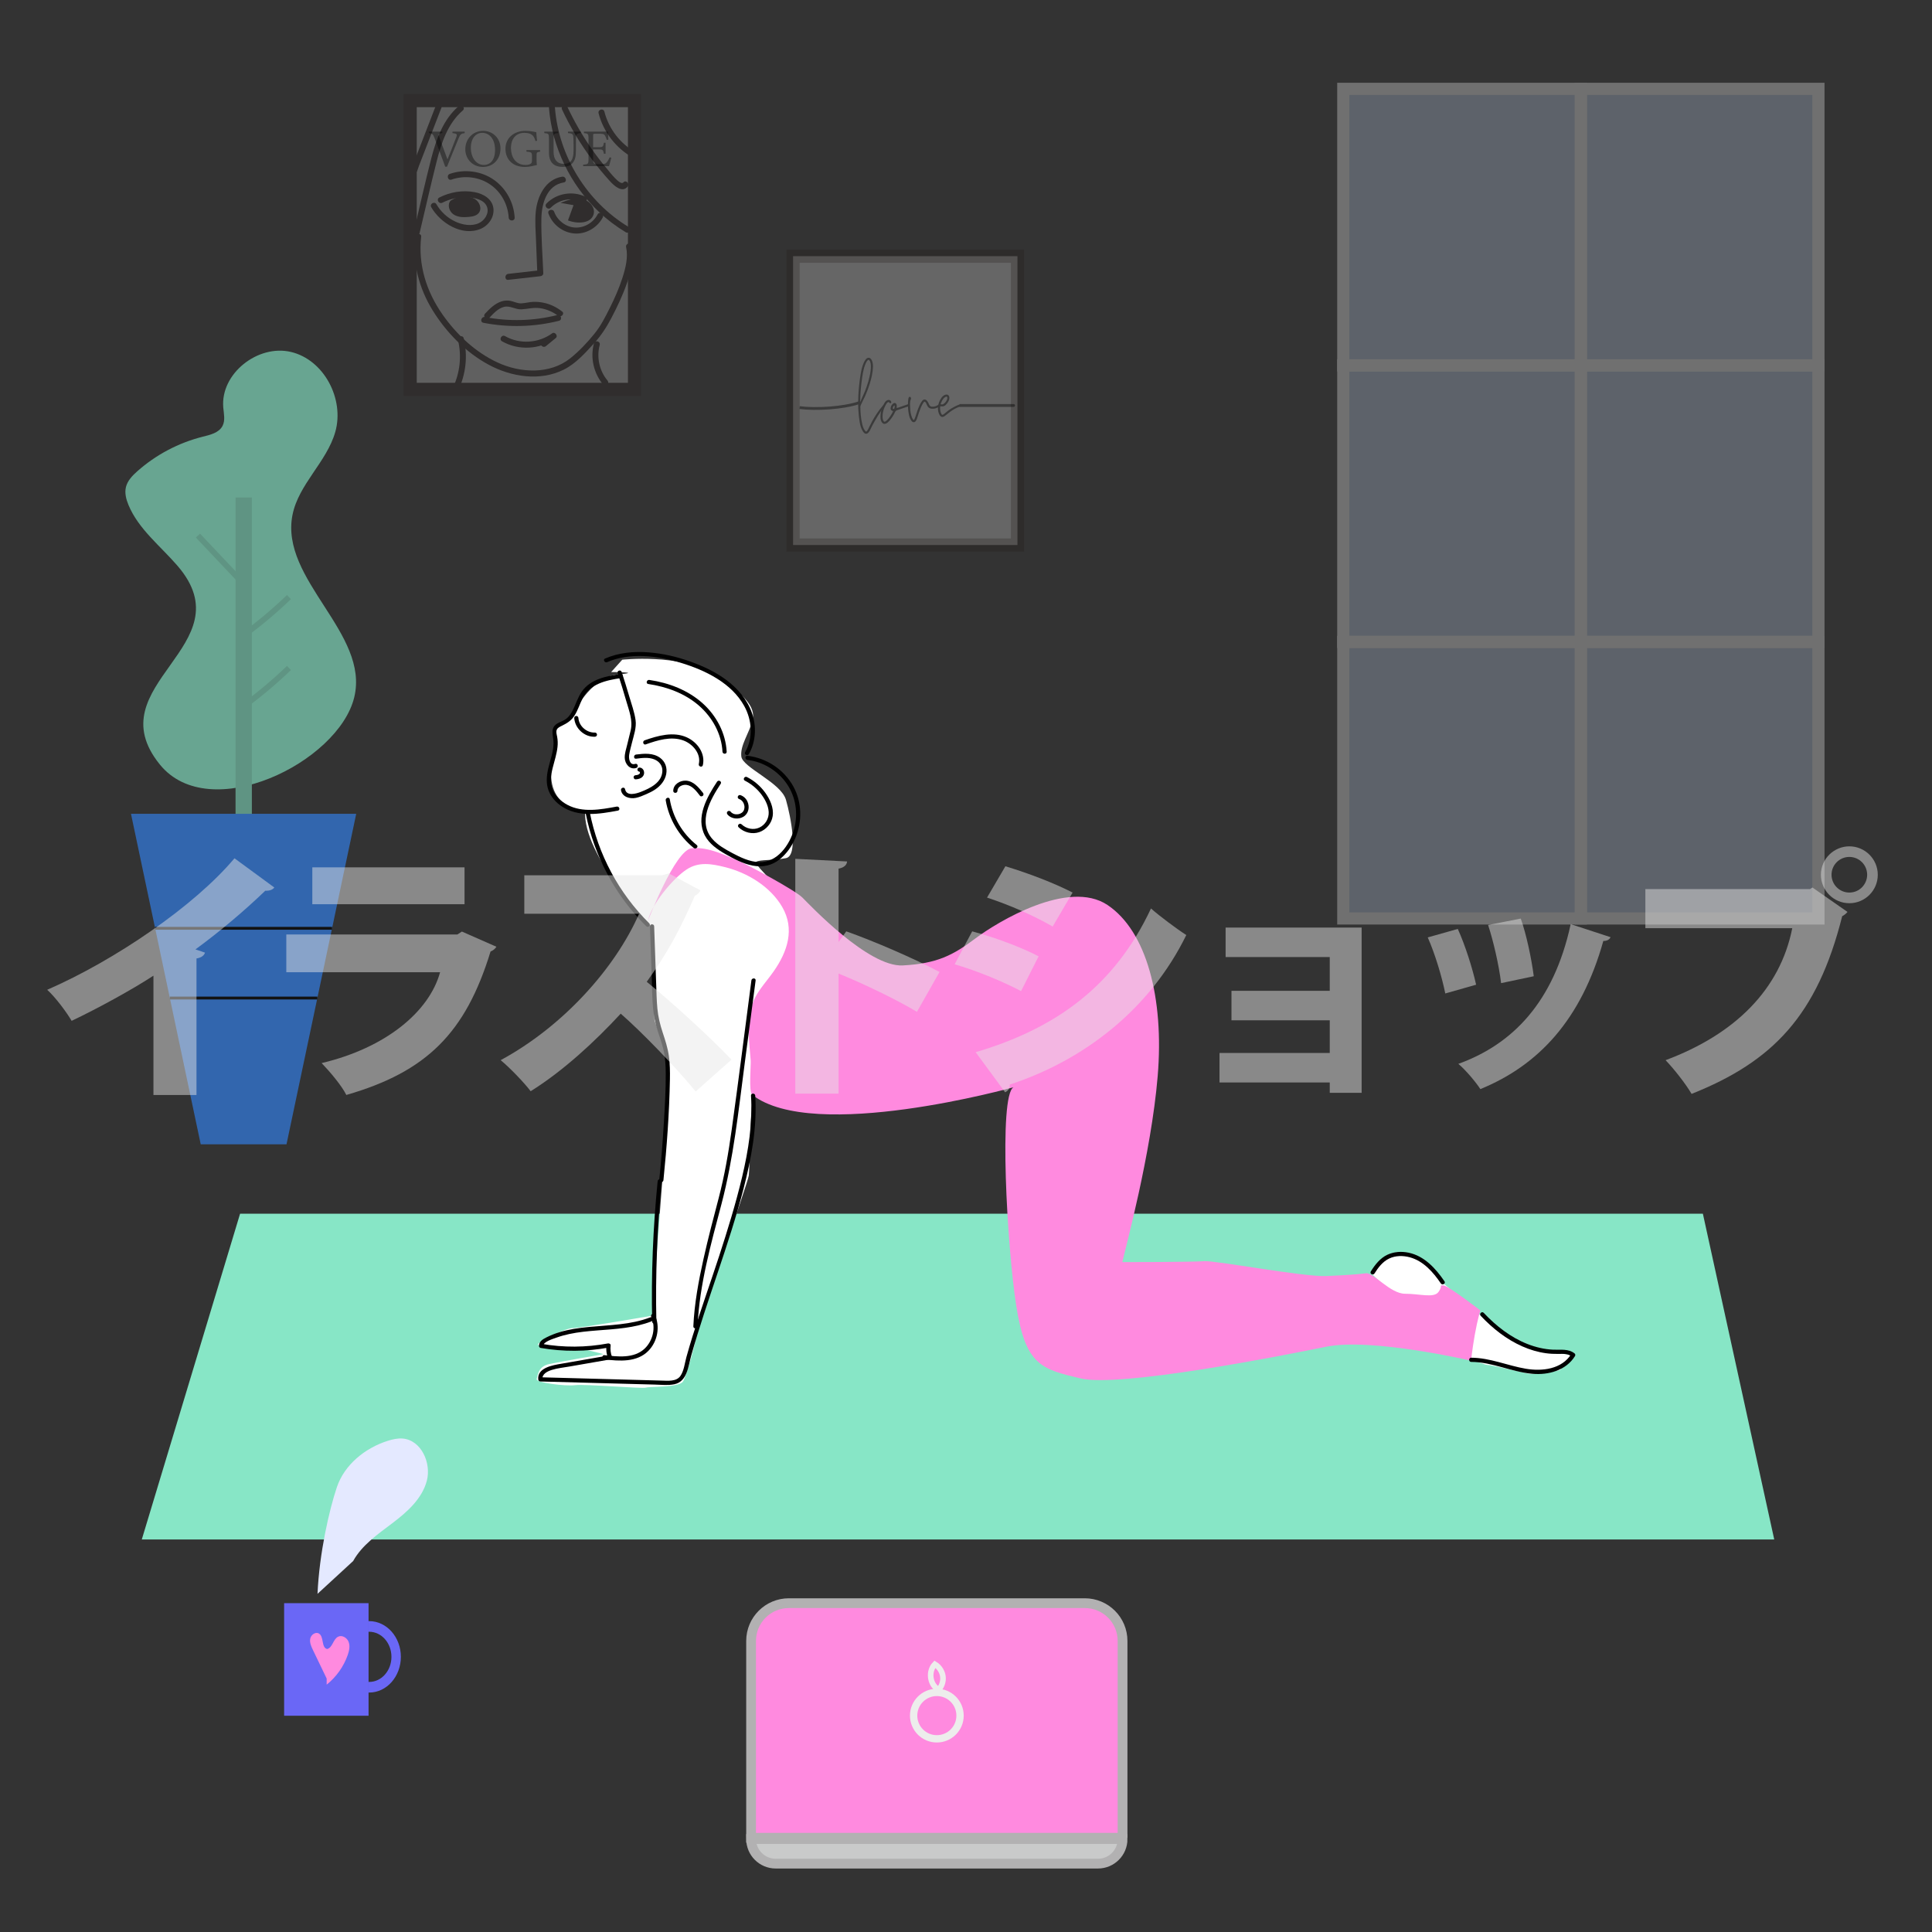 <?xml version="1.0" encoding="utf-8"?>
<!-- Generator: Adobe Illustrator 24.2.1, SVG Export Plug-In . SVG Version: 6.00 Build 0)  -->
<svg version="1.1" xmlns="http://www.w3.org/2000/svg" xmlns:xlink="http://www.w3.org/1999/xlink" x="0px" y="0px"
	 viewBox="0 0 640 640" style="enable-background:new 0 0 640 640;" xml:space="preserve">
<rect x="0" y="0" width="640" height="640" fill="#333333" stroke="none"/>
<style type="text/css">
	.st0{opacity:0.64;}
	.st1{fill:#87E6C6;}
	.st2{fill:#78CCB0;}
	.st3{fill:#3284F4;}
	.st4{fill:none;stroke:#000000;stroke-width:0.946;stroke-miterlimit:10;}
	.st5{fill:none;stroke:#78CCB0;stroke-width:1.892;stroke-miterlimit:10;}
	.st6{opacity:0.3;}
	.st7{fill:#BFCFEA;}
	.st8{fill:none;stroke:#FFFFFF;stroke-width:4.029;stroke-miterlimit:10;}
	.st9{fill:none;stroke:#060001;stroke-width:0.527;stroke-miterlimit:10;}
	.st10{fill:#FF8ADF;stroke:#B2B1B2;stroke-width:3.238;stroke-miterlimit:10;}
	.st11{fill:none;stroke:#EDEDEC;stroke-width:2.429;stroke-miterlimit:10;}
	.st12{fill:#C9CACA;stroke:#B2B1B2;stroke-width:3.238;stroke-miterlimit:10;}
	.st13{fill:none;stroke:#EDEDEC;stroke-width:1.855;stroke-miterlimit:10;}
	.st14{fill:#6A67F6;}
	.st15{fill:#E4E9FF;}
	.st16{fill:#FF8ADF;}
	.st17{opacity:0.22;}
	.st18{fill:#FFFFFF;stroke:#231815;stroke-width:4.359;stroke-miterlimit:10;}
	.st19{fill:#231815;}
	.st20{opacity:0.39;}
	.st21{opacity:0.25;fill:#FFFFFF;stroke:#231815;stroke-width:4.359;stroke-miterlimit:10;}
	.st22{opacity:0.42;}
	.st23{fill:none;stroke:#000000;stroke-width:0.927;stroke-miterlimit:10;}
	.st24{fill:#FFFFFF;}
	.st25{opacity:0.48;}
	.st26{fill:#E6E6E5;}
</style>
<g id="レイヤー_2">
	<g>
		<g class="st0">
			<path class="st1" d="M58.84,187.47c-5.67-6.59-12.95-12.16-16.28-20.19c-0.78-1.88-1.32-3.97-0.84-5.94
				c0.52-2.1,2.1-3.75,3.72-5.19c6.18-5.5,13.71-9.48,21.74-11.49c2.5-0.62,5.38-1.3,6.55-3.6c0.94-1.83,0.41-4.03,0.23-6.08
				c-0.96-11.23,11.47-21,22.44-18.39c10.97,2.61,17.75,15.63,14.67,26.48c-2.83,9.98-12.17,17.33-14.18,27.51
				c-4.26,21.49,25.64,39.16,20.45,60.44c-5.26,21.58-47.93,42.48-64.36,22.27C31.44,226.77,81.62,213.97,58.84,187.47z"/>
			<rect x="78.03" y="164.8" class="st2" width="5.4" height="110.74"/>
			<polygon class="st3" points="94.91,379.06 66.49,379.06 43.39,269.59 118,269.59 			"/>
			<line class="st4" x1="110" y1="307.51" x2="51.4" y2="307.51"/>
			<line class="st4" x1="105.14" y1="330.61" x2="56.26" y2="330.61"/>
			<path class="st5" d="M79.75,234.6c5.63-4.05,10.97-8.51,15.97-13.32"/>
			<path class="st5" d="M79.75,211.11c5.63-4.05,10.97-8.51,15.97-13.32"/>
			<path class="st5" d="M65.57,177.42c4.46,4.72,8.92,9.44,13.38,14.15"/>
		</g>
		<g class="st6">
			<rect x="444.98" y="28.18" class="st7" width="157.4" height="274.83"/>
			<g>
				<rect x="444.98" y="29.43" class="st8" width="78.7" height="91.61"/>
				<rect x="523.68" y="29.43" class="st8" width="78.7" height="91.61"/>
				<rect x="444.98" y="121.03" class="st8" width="78.7" height="91.61"/>
				<rect x="523.68" y="121.03" class="st8" width="78.7" height="91.61"/>
				<rect x="444.98" y="212.64" class="st8" width="78.7" height="91.61"/>
				<rect x="523.68" y="212.64" class="st8" width="78.7" height="91.61"/>
			</g>
		</g>
		<polygon class="st1" points="587.74,509.97 46.97,509.97 79.53,402.06 564.1,402.06 		"/>
		<path class="st9" d="M342.84,328.88c0-0.48,0-0.96,0-1.44"/>
		<g>
			<g>
				<path class="st10" d="M371.87,608.79H248.81v-65.21c0-6.91,5.6-12.51,12.51-12.51h98.03c6.91,0,12.51,5.6,12.51,12.51V608.79z"
					/>
				<circle class="st11" cx="310.34" cy="568.32" r="7.69"/>
				<path class="st12" d="M363.72,617.35H256.96c-4.5,0-8.15-3.65-8.15-8.15l0,0h123.06l0,0
					C371.87,613.7,368.22,617.35,363.72,617.35z"/>
			</g>
			<path class="st13" d="M310.65,559.58c-2.68-1.72-3.17-6-0.96-8.29c1.59,0.95,2.65,2.74,2.7,4.59c0.05,1.85-0.89,3.7-2.43,4.74"/>
		</g>
		<g>
			<g>
				<g>
					<rect x="94.12" y="531.07" class="st14" width="27.97" height="37.29"/>
					<path class="st14" d="M122.3,537.02c-0.13,0-0.26,0-0.39,0.01v3.52c0.13-0.01,0.26-0.01,0.39-0.01c4.07,0,7.37,3.72,7.37,8.31
						s-3.3,8.31-7.37,8.31c-0.13,0-0.26,0-0.39-0.01v3.52c0.13,0.01,0.26,0.01,0.39,0.01c5.79,0,10.49-5.3,10.49-11.84
						C132.79,542.32,128.09,537.02,122.3,537.02z"/>
				</g>
				<g>
					<path class="st15" d="M105.18,527.98c0.6-13.5,3.9-27.91,6.42-35.35s9.3-12.93,16.79-15.32c1.63-0.52,3.35-0.92,5.05-0.77
						c6.09,0.54,9.51,8.08,7.95,13.99c-1.56,5.91-6.45,10.28-11.32,13.97c-4.87,3.69-10.13,7.28-13.09,12.62"/>
				</g>
			</g>
			<g>
				<path class="st16" d="M108.21,556.03c-1.51-3.14-3.02-6.28-4.54-9.43c-0.56-1.17-1.14-2.45-0.91-3.73
					c0.23-1.28,1.7-2.39,2.84-1.77c1.81,0.99,0.76,4.73,2.78,5.16c1.82-0.47,1.95-3.28,3.64-4.09c1.32-0.64,2.98,0.39,3.48,1.76
					c0.51,1.38,0.17,2.91-0.31,4.3c-1.34,3.84-3.79,7.29-6.98,9.83"/>
			</g>
		</g>
		<g>
			<g class="st17">
				<rect x="135.87" y="33.32" class="st18" width="74.32" height="95.67"/>
				<g>
					<g>
						<path class="st19" d="M181.85,35.67c1.02,13.09,7.08,25.59,16.63,34.59c2.68,2.53,5.64,4.76,8.8,6.67
							c1.09,0.66,2.09-1.05,1-1.71c-13.84-8.34-23.19-23.43-24.45-39.55C183.74,34.41,181.75,34.4,181.85,35.67L181.85,35.67z"/>
					</g>
				</g>
				<g>
					<g>
						<path class="st19" d="M186.18,36.27c2.73,5.83,6.04,11.37,9.9,16.52c1.89,2.52,3.9,4.96,6.03,7.29
							c1.29,1.41,3.99,3.94,5.79,1.75c0.8-0.98-0.59-2.39-1.4-1.4c-1.03,1.26-4.81-3.79-5.45-4.54c-1.79-2.11-3.47-4.31-5.06-6.57
							c-3.1-4.44-5.8-9.14-8.1-14.04C187.35,34.12,185.64,35.12,186.18,36.27L186.18,36.27z"/>
					</g>
				</g>
				<g>
					<g>
						<path class="st19" d="M198.29,37.51c1.59,6.23,5.81,11.67,11.45,14.76c1.12,0.61,2.12-1.1,1-1.71
							c-5.21-2.86-9.06-7.82-10.53-13.58C199.89,35.74,197.98,36.27,198.29,37.51L198.29,37.51z"/>
					</g>
				</g>
				<g>
					<g>
						<path class="st19" d="M151.93,35.17c-5.1,4.4-7.41,10.91-9.05,17.25c-2.08,8.05-3.87,16.19-5.8,24.28
							c-0.29,1.24,1.62,1.77,1.91,0.53c1.86-7.84,3.63-15.71,5.6-23.52c1.58-6.28,3.68-12.77,8.73-17.13
							C154.3,35.73,152.89,34.34,151.93,35.17L151.93,35.17z"/>
					</g>
				</g>
				<g>
					<g>
						<path class="st19" d="M144.33,35.11c-1.38,3.58-2.77,7.16-4.15,10.75c-0.68,1.76-1.36,3.51-2.04,5.27
							c-0.34,0.88-0.68,1.76-1.02,2.64c-0.14,0.37-0.78,2.37-0.94,2.39c0.25,0.03,0.51,0.07,0.76,0.1
							c-0.04-0.02-0.08-0.05-0.12-0.07c0.15,0.2,0.3,0.39,0.46,0.59c-0.1,0.23-0.19,0.45-0.29,0.68c-0.4-0.05-0.8-0.1-1.2-0.15
							c0.03,0.03,0.06,0.05,0.09,0.08c0.94,0.86,2.34-0.53,1.4-1.4c-0.03-0.03-0.06-0.05-0.09-0.08c-0.36-0.33-0.78-0.34-1.2-0.15
							c-1.58,0.71-0.15,3.23,1.39,2.03c0.81-0.63,1.07-1.97,1.42-2.88c0.5-1.28,0.99-2.57,1.49-3.85
							c1.98-5.14,3.97-10.27,5.95-15.41C146.7,34.45,144.79,33.93,144.33,35.11L144.33,35.11z"/>
					</g>
				</g>
				<g>
					<g>
						<path class="st19" d="M149.54,59.5c4.29-1.49,9.13-0.93,12.89,1.65c3.58,2.45,5.84,6.63,6.08,10.93
							c0.07,1.27,2.05,1.28,1.98,0c-0.28-4.95-2.78-9.57-6.81-12.46c-4.19-3-9.83-3.7-14.67-2.02
							C147.82,58.01,148.33,59.92,149.54,59.5L149.54,59.5z"/>
					</g>
				</g>
				<g>
					<g>
						<path class="st19" d="M186.22,58.53c-5.56,0.88-8.24,6.52-8.74,11.58c-0.32,3.22-0.04,6.49,0.09,9.72
							c0.14,3.56,0.28,7.12,0.42,10.68c0.33-0.33,0.66-0.66,0.99-0.99c-3.54,0.4-7.07,0.8-10.61,1.2c-1.25,0.14-1.27,2.12,0,1.98
							c3.54-0.4,7.07-0.8,10.61-1.2c0.52-0.06,1.01-0.41,0.99-0.99c-0.23-6.03-0.74-12.12-0.63-18.15
							c0.09-4.88,1.79-11.03,7.41-11.92C188,60.24,187.47,58.33,186.22,58.53L186.22,58.53z"/>
					</g>
				</g>
				<g>
					<g>
						<path class="st19" d="M162.08,105.31c1.35-1.46,2.92-3.17,4.92-3.66c1.97-0.48,3.73,0.92,5.72,0.82
							c2.12-0.11,4.06-0.7,6.2-0.38c2.13,0.31,4.18,1.18,5.88,2.49c1,0.77,2.41-0.62,1.4-1.4c-1.83-1.42-3.9-2.45-6.18-2.9
							c-1.1-0.22-2.22-0.33-3.34-0.29c-1.34,0.05-2.63,0.43-3.96,0.5c-1.32,0.07-2.36-0.57-3.61-0.82c-0.99-0.2-2.02-0.14-2.98,0.17
							c-2.2,0.71-3.93,2.42-5.46,4.07C159.81,104.85,161.21,106.25,162.08,105.31L162.08,105.31z"/>
					</g>
				</g>
				<g>
					<g>
						<path class="st19" d="M160.13,106.93c8.3,1.61,16.83,1.4,25.03-0.66c1.24-0.31,0.71-2.22-0.53-1.91
							c-7.85,1.97-16.03,2.21-23.98,0.66C159.41,104.78,158.88,106.69,160.13,106.93L160.13,106.93z"/>
					</g>
				</g>
				<g>
					<g>
						<path class="st19" d="M166.3,113.06c5.43,3.1,12.54,2.78,17.61-0.92c-0.4-0.52-0.8-1.04-1.2-1.56
							c-1.09,0.89-2.18,1.79-3.27,2.68c-0.99,0.81,0.42,2.2,1.4,1.4c1.09-0.89,2.18-1.79,3.27-2.68c0.86-0.71-0.29-2.22-1.2-1.56
							c-4.51,3.29-10.74,3.7-15.61,0.92C166.19,110.72,165.19,112.43,166.3,113.06L166.3,113.06z"/>
					</g>
				</g>
				<g>
					<g>
						<path class="st19" d="M137.55,78.44c-0.98,8.59,1.25,17.06,5.78,24.38c4.53,7.33,10.98,13.93,18.61,18.03
							c7.48,4.02,16.99,5.52,24.85,1.58c3.93-1.97,7.04-5.46,9.96-8.66c2.3-2.52,4.12-5.28,5.71-8.3c2.01-3.82,3.87-7.74,5.28-11.83
							c1.33-3.87,2.46-8.21,1.58-12.31c-0.27-1.25-2.18-0.72-1.91,0.53c0.73,3.37-0.19,6.97-1.22,10.18
							c-1.11,3.47-2.6,6.81-4.23,10.07c-1.45,2.9-2.94,5.84-4.99,8.37c-2.36,2.93-5.09,5.83-8.03,8.19
							c-6.77,5.43-16.55,4.91-24.08,1.43c-7.39-3.41-13.64-9.31-18.28-15.93c-5.32-7.59-8.12-16.45-7.06-25.74
							C139.68,77.18,137.7,77.19,137.55,78.44L137.55,78.44z"/>
					</g>
				</g>
				<g>
					<g>
						<path class="st19" d="M146.53,67.15c2.63-1.33,5.56-1.95,8.5-1.78c2.23,0.13,5.39,0.75,6.29,3.14
							c0.81,2.15-0.77,4.52-2.69,5.41c-2.44,1.13-5.43,0.58-7.78-0.51c-2.64-1.23-4.82-3.23-6.28-5.76c-0.64-1.1-2.35-0.11-1.71,1
							c3.03,5.26,10.23,9.74,16.36,7.16c2.65-1.12,4.61-3.91,4.22-6.86c-0.41-3.09-3.35-4.76-6.16-5.29
							c-4-0.75-8.14-0.06-11.75,1.77C144.39,66.02,145.39,67.73,146.53,67.15L146.53,67.15z"/>
					</g>
				</g>
				<g>
					<path class="st19" d="M149.3,66.44c-1.22,1.27-0.55,3.57,0.9,4.56c1.46,1,3.36,1.02,5.11,0.85c1.22-0.11,2.57-0.37,3.32-1.34
						c1.12-1.46,0.18-3.74-1.42-4.65s-3.55-0.85-5.38-0.77"/>
				</g>
				<g>
					<g>
						<path class="st19" d="M182.43,68.82c2.66-2.74,7.05-3.6,10.51-1.94c1.14,0.55,2.15-1.16,1-1.71
							c-4.26-2.04-9.6-1.16-12.91,2.25C180.14,68.33,181.54,69.74,182.43,68.82L182.43,68.82z"/>
					</g>
				</g>
				<g>
					<g>
						<path class="st19" d="M181.67,70.71c1.31,3.62,4.61,6.25,8.46,6.62c3.87,0.37,7.76-1.9,9.54-5.3c0.59-1.13-1.12-2.13-1.71-1
							c-1.44,2.77-4.45,4.55-7.59,4.34c-3-0.2-5.76-2.37-6.78-5.18C183.15,68.99,181.24,69.5,181.67,70.71L181.67,70.71z"/>
					</g>
				</g>
				<g>
					<path class="st19" d="M189.99,67.96c-0.61,1.68-1.22,3.36-1.84,5.05c3.09,1.21,7.69,1.11,8.51-2.1
						c0.59-2.33-1.62-4.63-3.99-5.05c-2.37-0.42-4.76,0.47-7,1.35"/>
				</g>
				<g>
					<g>
						<path class="st19" d="M151.71,112.6c1.27,5.31,0.68,10.96-1.71,15.88c-0.55,1.14,1.15,2.15,1.71,1
							c2.62-5.41,3.31-11.55,1.91-17.4C153.33,110.83,151.42,111.36,151.71,112.6L151.71,112.6z"/>
					</g>
				</g>
				<g>
					<g>
						<path class="st19" d="M196.75,113.75c-1.28,4.77-0.08,9.93,3.09,13.7c0.82,0.98,2.22-0.43,1.4-1.4
							c-2.71-3.22-3.66-7.72-2.58-11.77C198.99,113.05,197.08,112.52,196.75,113.75L196.75,113.75z"/>
					</g>
				</g>
			</g>
			<g class="st20">
				<path d="M153.95,44.09c-1.18,0.16-1.48,0.32-2.11,1.9c-0.48,1.16-2.9,7.06-3.77,9.24h-0.58c-1.04-2.83-2.55-6.95-3.56-9.56
					c-0.49-1.3-0.79-1.48-1.87-1.58V43.6h4.47v0.49c-1.3,0.14-1.37,0.35-1.13,1c0.44,1.28,1.73,4.79,2.83,7.71
					c0.93-2.27,2.09-5.14,2.92-7.36c0.39-1.02,0.18-1.18-1.27-1.36V43.6h4.05V44.09z"/>
				<path d="M160.09,43.35c3.01,0,5.7,2.31,5.7,5.81c0,3.78-2.57,6.14-5.81,6.14c-3.38,0-5.84-2.57-5.84-5.88
					C154.14,46.28,156.38,43.35,160.09,43.35z M159.74,44c-1.97,0-3.77,1.65-3.77,4.95c0,3.27,1.8,5.69,4.29,5.69
					c2.13,0,3.73-1.58,3.73-4.98C164,45.96,162.05,44,159.74,44z"/>
				<path d="M178.91,50.24c-1.09,0.14-1.16,0.25-1.16,1.28V53c0,0.62,0.02,1.2,0.11,1.67c-1.09,0.25-2.52,0.63-4,0.63
					c-4,0-6.42-2.48-6.42-6.02c0-3.71,3.03-5.93,6.55-5.93c1.8,0,3.12,0.35,3.66,0.44c0.04,0.65,0.12,1.73,0.26,2.83l-0.53,0.11
					c-0.42-1.5-0.93-2.13-2.04-2.5c-0.4-0.14-1.13-0.23-1.64-0.23c-2.69,0-4.44,1.85-4.44,5.07c0,2.8,1.44,5.58,4.86,5.58
					c0.6,0,1.14-0.12,1.5-0.3c0.37-0.21,0.6-0.4,0.6-1.13v-1.44c0-1.28-0.14-1.43-1.83-1.55v-0.51h4.52V50.24z"/>
				<path d="M192.38,44.09c-1.11,0.07-1.51,0.35-1.55,1.16c-0.02,0.4-0.05,1.14-0.05,2.76v1.9c0,1.8-0.21,3.17-1.23,4.24
					c-0.83,0.86-2.02,1.13-3.24,1.13c-1.02,0-2.11-0.21-2.89-0.81c-1.06-0.81-1.57-2.02-1.57-4.08v-4.49c0-1.58-0.14-1.69-1.55-1.81
					V43.6h4.63v0.49c-1.41,0.09-1.55,0.23-1.55,1.81v4.4c0,2.57,1.21,3.98,3.33,3.98c2.5,0,3.29-1.55,3.29-4.47v-1.8
					c0-1.62-0.05-2.29-0.09-2.76c-0.05-0.79-0.46-1.09-1.76-1.16V43.6h4.22V44.09z"/>
				<path d="M202.5,52.24c-0.11,0.46-0.58,2.27-0.76,2.8h-8.55v-0.49c1.64-0.12,1.76-0.28,1.76-1.73v-6.95
					c0-1.57-0.19-1.65-1.51-1.78V43.6h5.39c1.65,0,2.34-0.02,2.55-0.04c0.02,0.44,0.09,1.76,0.16,2.69L201,46.35
					c-0.16-0.6-0.33-0.97-0.53-1.34c-0.28-0.58-0.69-0.7-1.74-0.7h-1.67c-0.55,0-0.58,0.05-0.58,0.56v3.89h1.95
					c1.32,0,1.41-0.26,1.62-1.46h0.55v3.63h-0.55c-0.23-1.27-0.37-1.44-1.64-1.44h-1.94v3.5c0,1.23,0.39,1.34,1.27,1.36h1.64
					c1.07,0,1.25-0.16,1.64-0.62c0.33-0.37,0.7-1.09,0.95-1.62L202.5,52.24z"/>
			</g>
		</g>
		<g>
			<rect x="262.72" y="84.87" class="st21" width="74.32" height="95.67"/>
			<g class="st22">
				<g>
					<path d="M289.19,121.48c-0.08,1.87-0.47,3.69-1.02,5.47c-0.43,1.43-0.96,2.82-1.55,4.18c-0.4,0.91-1.63,3.26-1.62,3.48
						c0.04,2.11,0.15,3.89,0.64,5.96c0.14,0.58,0.33,1.15,0.63,1.68c0.11,0.2,0.24,0.38,0.39,0.56c0.17,0.2,0.36,0.19,0.52-0.01
						c0.14-0.18,0.27-0.37,0.38-0.57c0.23-0.44,0.44-0.89,0.66-1.33c0.88-1.84,1.95-3.55,3.14-5.19c0.14-0.19,0.89-1.09,1.21-1.46
						c0.37-0.43,0.81,0,0.25,0.67c-1.52,1.81-2.75,4.02-3.85,6.03c-0.34,0.61-0.58,1.28-0.95,1.88c-0.71,1.15-1.5,1.15-2.21,0.01
						c-0.58-0.93-0.86-1.97-1.03-3.03c-0.5-2.95-0.6-5.92-0.44-8.9c0.13-2.4,0.39-4.78,0.79-7.15c0.21-1.23,0.5-2.43,1-3.57
						c0.17-0.38,0.35-0.75,0.61-1.08c0.69-0.88,1.53-0.79,2.04,0.21C289.04,119.83,289.2,120.66,289.19,121.48z M284.94,133.25
						c0.37-0.99,0.65-1.53,0.83-1.92c1-2.14,1.79-4.35,2.3-6.66c0.26-1.17,0.46-2.35,0.42-3.56c-0.02-0.5-0.1-0.99-0.31-1.44
						c-0.27-0.58-0.56-0.62-0.94-0.11c-0.21,0.28-0.37,0.6-0.51,0.92c-0.41,0.95-0.67,1.95-0.86,2.97c-0.43,2.34-0.68,4.7-0.84,7.07
						C285,131.14,284.94,132.5,284.94,133.25z"/>
					<path d="M301.21,134.44c-0.16,0.14-0.36,0.2-0.56,0.26c-1.15,0.4-2.3,0.81-3.46,1.18c-0.35,0.11-0.54,0.3-0.69,0.62
						c-0.49,1.05-1.11,2.03-1.89,2.9c-0.3,0.34-0.63,0.66-1.04,0.87c-0.58,0.29-1.09,0.15-1.45-0.39c-0.29-0.44-0.42-0.95-0.44-1.47
						c-0.09-1.88,0.45-3.59,1.47-5.15c0.22-0.33,0.51-0.6,0.9-0.73c0.48-0.16,0.96,0.05,1.14,0.47c0.08,0.18,0.11,0.37-0.07,0.51
						c-0.19,0.14-0.36,0.07-0.48-0.11c-0.22-0.32-0.45-0.23-0.67-0.03c-0.12,0.11-0.24,0.23-0.32,0.37c-0.88,1.44-1.4,2.99-1.27,4.7
						c0.03,0.35,0.11,0.7,0.29,1c0.16,0.27,0.35,0.32,0.63,0.17c0.16-0.09,0.31-0.21,0.44-0.33c0.91-0.87,1.54-1.92,2.1-3
						c-0.08-0.15-0.19-0.16-0.28-0.2c-0.41-0.15-0.57-0.48-0.53-0.88c0.05-0.6,0.32-1.11,0.8-1.49c0.53-0.42,1.03-0.21,1.21,0.45
						c0.09,0.33-0.03,0.65,0.02,1.02c0.41-0.13,0.78-0.25,1.14-0.37c0.8-0.28,1.6-0.56,2.4-0.84c0.12-0.04,0.23-0.09,0.35-0.11
						c0.16-0.03,0.29,0.03,0.36,0.18C301.37,134.2,301.33,134.34,301.21,134.44z M296.32,134.28c-0.36,0.21-0.48,0.51-0.56,0.82
						c-0.04,0.13-0.05,0.3,0.13,0.35c0.18,0.05,0.31-0.01,0.38-0.2C296.36,134.95,296.43,134.66,296.32,134.28z"/>
					<path d="M310.93,134.82c-0.71,0.44-1.47,0.65-2.3,0.57c-0.7-0.07-1.2-0.39-1.48-1.05c-0.12-0.29-0.24-0.57-0.39-0.84
						c-0.34-0.58-0.55-0.59-0.92-0.04c-0.34,0.5-0.58,1.05-0.82,1.6c-0.44,1.03-0.77,2.09-1.11,3.16c-0.11,0.36-0.22,0.71-0.41,1.04
						c-0.44,0.77-1.08,0.81-1.61,0.09c-0.5-0.68-0.71-1.49-0.86-2.3c-0.19-1-0.27-2.01-0.25-3.02c-0.01-0.66,0-1.32,0.13-1.98
						c0.09-0.46,0.3-0.67,0.56-0.59c0.24,0.08,0.43,0.48,0.27,0.8c-0.47,0.99-0.24,2.02-0.22,3.04c0.01,0.93,0.18,1.85,0.49,2.74
						c0.1,0.29,0.22,0.58,0.4,0.84c0.23,0.32,0.35,0.33,0.52-0.02c0.14-0.3,0.25-0.61,0.35-0.93c0.4-1.26,0.8-2.52,1.37-3.72
						c0.22-0.47,0.46-0.93,0.77-1.34c0.55-0.72,1.16-0.72,1.74-0.01c0.24,0.29,0.38,0.64,0.53,0.98c0.34,0.76,0.61,0.93,1.44,0.88
						c0.53-0.03,1-0.21,1.46-0.48c0.44-0.26,0.66-0.26,0.74-0.02C311.44,134.57,311.16,134.68,310.93,134.82z"/>
					<path d="M311.47,134.57c-0.11,0.81-0.06,1.6,0.28,2.35c0.27,0.58,0.43,0.62,0.93,0.25c0.23-0.17,0.45-0.36,0.67-0.55
						c1.04-0.9,2.2-1.6,3.43-2.2c0.45-0.22,0.91-0.4,1.4-0.49c0.08-0.01,0.16-0.04,0.24-0.05c0.22-0.02,0.43,0.02,0.47,0.28
						c0.04,0.23-0.12,0.34-0.32,0.39c-1.98,0.45-3.56,1.59-5.08,2.85c-0.17,0.15-0.35,0.29-0.54,0.42c-0.74,0.5-1.31,0.37-1.74-0.42
						c-0.4-0.72-0.53-1.52-0.5-2.34c0.05-1.21,0.44-2.3,1.15-3.28c0.3-0.41,0.65-0.75,1.12-0.95c0.85-0.36,1.51,0.07,1.51,0.99
						c0,0.34-0.09,0.65-0.22,0.96c-0.17,0.36-0.38,0.68-0.64,0.99C312.97,134.56,312.5,134.74,311.47,134.57z M313.81,132.04
						c0.04-0.28,0.04-0.47-0.14-0.6c-0.19-0.13-0.36,0-0.52,0.08c-0.24,0.12-0.43,0.31-0.61,0.51c-0.32,0.38-0.56,0.82-0.74,1.28
						c-0.05,0.14-0.25,0.6-0.19,0.62c0.13,0.05,0.63,0.08,0.81-0.03C313.16,133.45,313.62,132.8,313.81,132.04z"/>
				</g>
				<path class="st23" d="M317.87,134.32c5.04,0,10.07,0,15.11,0c-0.38,0,3.14,0,2.76,0"/>
				<path class="st23" d="M284.57,133.41c-5.25,1.77-14.2,2.32-19.69,1.61"/>
			</g>
		</g>
		<g>
			<path class="st24" d="M454.22,421.79c0,0,7.39-17.41,23.42,2.93c0,0,15.1,12.79,16.18,14.02c1.08,1.23,11.09,8.01,13.71,8.32
				c2.62,0.31,8.01,1.54,9.24,1.39c1.23-0.15,4.01,0.62,4.01,0.62l-4.01,4.78c0,0-7.86,1.85-11.09,1.08s-11.71-2.77-12.94-2.77
				s-11.55-4.31-11.55-4.31L454.22,421.79z"/>
			<path class="st24" d="M206.13,218.54c0,0,18.9-2.05,29.58,4.52c10.68,6.57,14.79,11.09,13.56,15.61
				c-1.23,4.52-4.11,8.22-3.7,11.91c0.41,3.7,13.15,8.63,14.79,14.38c1.64,5.75,4.11,18.49,0,19.31c-4.11,0.82-8.63,0.41-9.86,1.23
				c-1.23,0.82,11.5,11.91,13.15,15.2c1.64,3.29,5.34,23.83,0.82,27.11s-8.63,6.98-9.04,9.45s-5.34,21.77-6.16,27.11
				s-0.82,22.18-1.23,25.06s-17.25,50.12-17.25,52.17s-3.29,13.97-4.52,16.02c-1.23,2.05-11.09,1.64-12.32,2.05
				s-20.13-1.23-23.42-0.82c-3.29,0.41-13.15-0.82-12.74-2.05c0.41-1.23,0.41-4.11,4.11-4.93c3.7-0.82,18.08-3.29,18.08-3.29
				l-6.57-1.64c0,0-16.02-0.41-15.2-1.64c0.82-1.23,9.04-5.34,11.5-5.34s26.29-4.11,26.29-4.11l4.11-54.23l1.64-29.99l-4.93-13.56
				l-1.23-31.22c0,0-22.6-23.42-21.77-38.21c0,0-16.02-0.41-9.86-20.54v-6.57l5.34-4.11c0,0,6.16-13.15,15.2-13.97
				c9.04-0.82-2.05-0.82-2.05-0.82L206.13,218.54z"/>
			<path class="st16" d="M214.65,305.02c0,0,8.94-23.42,14.48-24.03c5.55-0.62,12.02,2.77,15.1,4.01
				c3.08,1.23,19.1,9.86,21.57,12.32s21.88,23.11,33.28,22.49c11.4-0.62,16.64-3.39,24.03-8.94c7.39-5.55,30.81-19.72,43.75-11.09
				s18.8,30.81,16.64,56.69c-2.16,25.88-10.78,57.31-11.71,61.62c0,0,23.73,0,27.11-0.31c3.39-0.31,32.97,5.24,40.36,4.93
				c7.39-0.31,10.78-0.62,13.25-0.92c2.46-0.31,8.01,6.78,12.94,6.78s9.55,1.54,11.09-0.62c1.54-2.16,0-2.16,1.54-2.16
				c1.54,0,12.32,8.32,12.32,8.32s-0.92,2.77-1.85,8.01c-0.92,5.24-1.23,8.63-1.23,8.63s-32.97-7.7-48.07-4.62
				c-15.1,3.08-68.4,13.56-81.34,10.48c-12.94-3.08-18.18-4.31-21.26-24.03c-3.08-19.72-5.85-69.64-0.92-72.41
				c0,0-66.24,18.49-86.58,2.47c-1.17-0.92-0.37-9.82-0.47-11.25c-0.41-5.75-1.36-11.6,0.08-17.29c1.3-5.13,4.67-8.22,7.56-12.37
				c4.54-6.49,7.04-13.97,2.8-21.28c-3.93-6.77-11.53-11.37-18.98-13.21c-4.49-1.11-8.67-1.85-12.7,0.79
				C222.8,291.09,215.75,299.65,214.65,305.02z"/>
			<g>
				<g>
					<path d="M455.31,421.86c1.25-1.97,2.71-3.93,4.88-4.96c2.1-1,4.56-1.01,6.78-0.42c4.54,1.21,7.79,4.94,10.33,8.67
						c0.5,0.73,1.71,0.04,1.2-0.7c-2.89-4.23-6.64-8.39-11.89-9.48c-2.32-0.48-4.79-0.35-6.96,0.65c-2.45,1.13-4.13,3.31-5.54,5.54
						C453.63,421.92,454.83,422.61,455.31,421.86L455.31,421.86z"/>
				</g>
			</g>
			<g>
				<g>
					<path d="M490.51,435.88c3.92,4.17,8.53,7.82,13.79,10.13c2.49,1.1,5.1,1.89,7.8,2.26c1.38,0.19,2.76,0.25,4.15,0.23
						c1.48-0.02,3.16-0.15,4.39,0.84c-0.04-0.28-0.07-0.56-0.11-0.84c-3.15,5.1-9.69,5.82-15.09,4.91
						c-6.08-1.03-11.84-3.63-18.09-3.65c-0.89,0-0.9,1.39,0,1.39c6.98,0.02,13.38,3.34,20.29,3.94c5.31,0.46,11.15-1.11,14.1-5.88
						c0.15-0.24,0.12-0.65-0.11-0.84c-2.06-1.67-4.68-1.16-7.14-1.27c-2.93-0.13-5.81-0.82-8.53-1.89
						c-5.56-2.19-10.39-5.99-14.46-10.31C490.88,434.25,489.9,435.23,490.51,435.88L490.51,435.88z"/>
				</g>
			</g>
			<g>
				<g>
					<path d="M205.45,223.28c-4.6,0.7-9.79,1.69-12.67,5.74c-1.39,1.95-2.02,4.3-3.13,6.4c-0.54,1.03-1.2,2.04-2.15,2.74
						c-0.93,0.69-2.08,0.97-3.03,1.6c-2.44,1.62-1.06,4.12-1.1,6.5c-0.04,2.85-1.13,5.57-1.76,8.32c-0.56,2.45-0.79,5.03,0.16,7.42
						c0.83,2.09,2.37,3.8,4.21,5.05c5.55,3.78,12.52,2.63,18.7,1.48c0.88-0.16,0.51-1.5-0.37-1.34c-5.35,0.99-11.35,2.11-16.4-0.6
						c-2.01-1.08-3.81-2.7-4.74-4.81c-1.05-2.38-0.69-4.99-0.08-7.43c0.57-2.3,1.34-4.55,1.59-6.91c0.12-1.12,0.09-2.24-0.11-3.35
						c-0.13-0.76-0.47-1.67-0.1-2.42c0.29-0.6,0.98-0.91,1.54-1.19c1.77-0.87,3.16-1.68,4.26-3.38c1.14-1.76,1.74-3.79,2.67-5.65
						c2.49-4.98,7.8-6.08,12.86-6.85C206.7,224.48,206.33,223.15,205.45,223.28L205.45,223.28z"/>
				</g>
			</g>
			<g>
				<g>
					<path d="M194.03,269.45c2.77,14.13,9.82,27.25,20.05,37.38c0.64,0.63,1.62-0.35,0.98-0.98c-10.07-9.97-16.96-22.86-19.69-36.77
						C195.2,268.2,193.86,268.57,194.03,269.45L194.03,269.45z"/>
				</g>
			</g>
			<g>
				<g>
					<path d="M210.7,251.33c2-0.25,4.16-0.55,6.09,0.24c1.6,0.66,2.68,2.04,2.63,3.81c-0.11,3.82-4.01,5.72-7.08,6.92
						c-1.53,0.6-4.79,1.6-5.28-0.87c-0.17-0.88-1.51-0.51-1.34,0.37c0.44,2.24,2.95,2.91,4.91,2.51c1.19-0.24,2.33-0.75,3.43-1.22
						c1.04-0.45,2.07-0.95,3.01-1.59c1.77-1.21,3.21-2.92,3.62-5.07c0.4-2.1-0.3-4.14-2.05-5.41c-2.31-1.67-5.27-1.41-7.93-1.07
						C209.83,250.05,209.82,251.45,210.7,251.33L210.7,251.33z"/>
				</g>
			</g>
			<g>
				<g>
					<path d="M211.83,255.62c0.17,0-0.15-0.04-0.05-0.01c0.03,0.01,0.07,0.02,0.1,0.03C211.7,255.59,211.77,255.58,211.83,255.62
						c0.07,0.04,0.12,0.12-0.03-0.03c0.02,0.02,0.05,0.05,0.08,0.07c0.11,0.11-0.08-0.13-0.02-0.04c0.04,0.05,0.07,0.11,0.1,0.17
						c0.05,0.1-0.07-0.19-0.02-0.04c0.01,0.04,0.02,0.07,0.03,0.11c0.02,0.06,0.02,0.2,0-0.04c0,0.04,0.01,0.08,0.01,0.12
						c0,0.04,0,0.08,0,0.12c-0.01,0.17,0.03-0.16,0.01-0.04c-0.01,0.07-0.04,0.14-0.06,0.21c-0.02,0.05,0.09-0.18,0.02-0.05
						c-0.02,0.04-0.04,0.07-0.06,0.1c-0.06,0.1,0.12-0.13,0,0c-0.03,0.04-0.07,0.07-0.1,0.1c-0.02,0.02-0.04,0.03-0.05,0.05
						c-0.06,0.04-0.04,0.03,0.06-0.04c-0.04,0.02-0.08,0.06-0.12,0.08c-0.08,0.05-0.16,0.09-0.24,0.13
						c-0.05,0.02-0.02,0.01,0.08-0.03c-0.02,0.01-0.05,0.02-0.07,0.03c-0.05,0.02-0.09,0.03-0.14,0.05
						c-0.09,0.03-0.19,0.05-0.29,0.08c-0.05,0.01-0.1,0.02-0.15,0.03c-0.06,0.01-0.23,0.02,0,0c-0.1,0.01-0.2,0.02-0.29,0.03
						c-0.36,0.02-0.71,0.3-0.69,0.69c0.02,0.36,0.31,0.72,0.69,0.69c0.83-0.05,1.75-0.26,2.31-0.92c0.3-0.35,0.47-0.74,0.48-1.2
						c0.01-0.37-0.09-0.77-0.29-1.08c-0.29-0.43-0.72-0.7-1.24-0.71c-0.36-0.01-0.71,0.33-0.69,0.69
						C211.16,255.3,211.44,255.61,211.83,255.62L211.83,255.62z"/>
				</g>
			</g>
			<g>
				<g>
					<path d="M204.61,222.97c1.01,3.08,1.97,6.18,2.86,9.29c0.92,3.18,2.22,6.37,1.45,9.7c-0.37,1.59-0.77,3.17-1.16,4.75
						c-0.34,1.4-0.85,2.88-0.81,4.34c0.06,1.98,1.67,4.04,3.83,3.34c0.85-0.27,0.48-1.62-0.37-1.34c-1.82,0.59-2.19-1.78-1.99-3.03
						c0.22-1.4,0.64-2.78,0.97-4.15c0.58-2.36,1.5-4.87,1.15-7.33c-0.37-2.63-1.33-5.26-2.08-7.81c-0.8-2.72-1.64-5.43-2.52-8.13
						C205.67,221.75,204.33,222.12,204.61,222.97L204.61,222.97z"/>
				</g>
			</g>
			<g>
				<g>
					<path d="M248.78,362.94c0.58,9.07-0.85,18.12-2.94,26.93c-2.11,8.85-4.8,17.59-7.62,26.23c-2.9,8.88-6.06,17.68-8.82,26.6
						c-0.71,2.29-1.39,4.58-2.03,6.89c-0.54,1.95-0.8,4.56-1.99,6.23c-1.36,1.91-4.18,1.57-6.23,1.52c-2.4-0.07-4.79-0.13-7.19-0.2
						c-10.99-0.3-21.98-0.6-32.97-0.9c0.23,0.23,0.46,0.46,0.69,0.69c-0.17-1.79,1.63-2.65,3.09-3.12c1.9-0.6,3.96-0.8,5.92-1.14
						c4.51-0.79,9.02-1.57,13.54-2.36c0.35-0.06,0.6-0.53,0.49-0.85c-0.45-1.24-0.59-2.45-0.44-3.76c0.06-0.49-0.49-0.74-0.88-0.67
						c-7.26,1.36-14.7,1.41-21.97,0.14c0.17,0.22,0.34,0.45,0.51,0.67c0-1.38,3.37-2.36,4.38-2.73c1.39-0.5,2.81-0.89,4.25-1.2
						c3.07-0.66,6.21-0.94,9.34-1.19c6.05-0.47,12.21-0.79,17.92-3.01c0.82-0.32,0.47-1.66-0.37-1.34
						c-6.52,2.53-13.56,2.54-20.43,3.21c-3.29,0.32-6.59,0.77-9.75,1.74c-1.47,0.45-2.9,1.02-4.27,1.71
						c-1.19,0.6-2.46,1.33-2.46,2.81c0,0.28,0.21,0.62,0.51,0.67c7.53,1.31,15.19,1.27,22.71-0.14c-0.29-0.22-0.59-0.45-0.88-0.67
						c-0.16,1.42,0,2.78,0.49,4.13c0.16-0.28,0.32-0.57,0.49-0.85c-5.32,0.93-10.64,1.86-15.95,2.78c-2.76,0.48-7.99,1.28-7.62,5.18
						c0.04,0.38,0.29,0.68,0.69,0.69c10.17,0.28,20.33,0.55,30.5,0.83c2.48,0.07,4.96,0.13,7.44,0.2c2.12,0.06,4.37,0.33,6.46-0.11
						c4.3-0.9,4.6-6.03,5.59-9.53c5.25-18.56,12.47-36.5,17.31-55.19c2.61-10.06,4.55-20.48,3.89-30.91
						C250.11,362.06,248.72,362.05,248.78,362.94L248.78,362.94z"/>
				</g>
			</g>
			<g>
				<g>
					<path d="M215.31,306.86c0.2,5.62,0.4,11.24,0.59,16.86c0.19,5.32,0.04,10.82,1.44,16c0.71,2.59,1.74,5.09,2.37,7.7
						c0.64,2.69,0.82,5.46,0.83,8.22c0.03,5.45-0.31,10.91-0.63,16.35c-0.38,6.33-0.89,12.66-1.53,18.97c-0.09,0.89,1.3,0.88,1.39,0
						c1.13-11.1,1.94-22.27,2.15-33.43c0.05-2.57,0-5.15-0.35-7.71c-0.37-2.68-1.19-5.2-2.04-7.76c-0.86-2.6-1.5-5.18-1.76-7.91
						c-0.26-2.73-0.3-5.47-0.4-8.2c-0.22-6.37-0.45-12.73-0.67-19.1C216.67,305.97,215.28,305.97,215.31,306.86L215.31,306.86z"/>
				</g>
			</g>
			<g>
				<g>
					<path d="M217.86,391.28c-1.55,15.46-2.16,31-1.82,46.53c0.02,0.89,1.41,0.9,1.39,0c-0.34-15.53,0.27-31.07,1.82-46.53
						C219.34,390.39,217.95,390.4,217.86,391.28L217.86,391.28z"/>
				</g>
			</g>
			<g>
				<g>
					<path d="M190.22,237.85c0.24,3.44,3.39,6.36,6.86,6.2c0.38-0.02,0.69-0.31,0.69-0.69c0-0.36-0.32-0.71-0.69-0.69
						c-2.68,0.12-5.29-2.11-5.47-4.81c-0.03-0.37-0.3-0.69-0.69-0.69C190.56,237.15,190.2,237.47,190.22,237.85L190.22,237.85z"/>
				</g>
			</g>
			<g>
				<g>
					<path d="M220.53,265.13c1.05,6.18,4.41,11.87,9.3,15.78c0.69,0.55,1.68-0.42,0.98-0.98c-4.74-3.78-7.93-9.19-8.94-15.17
						C221.72,263.88,220.38,264.26,220.53,265.13L220.53,265.13z"/>
				</g>
			</g>
			<g>
				<g>
					<path d="M201.14,219.34c7.66-3.32,16.81-2.1,24.55,0.27c8,2.45,16.65,6.65,20.85,14.27c2.57,4.66,3.02,10.53,0.31,15.24
						c-0.45,0.78,0.75,1.48,1.2,0.7c2.4-4.16,2.59-9.27,1-13.76c-1.57-4.41-4.74-8.04-8.45-10.81c-3.6-2.69-7.77-4.63-11.99-6.13
						c-4.42-1.58-9.05-2.65-13.73-3.01c-4.9-0.38-9.9,0.07-14.44,2.04C199.62,218.5,200.33,219.7,201.14,219.34L201.14,219.34z"/>
				</g>
			</g>
			<g>
				<g>
					<path d="M247.6,251.73c5.14,0.6,9.93,3.51,12.91,7.73c3.11,4.4,3.95,9.98,2.54,15.16c-1.43,5.26-5.59,11.22-11.64,10.97
						c-3.13-0.13-6.1-1.55-8.82-3c-2.35-1.26-4.77-2.6-6.57-4.62c-5-5.61-0.68-13.15,2.72-18.33c0.49-0.75-0.71-1.45-1.2-0.7
						c-3.32,5.05-7.22,11.86-4.01,17.89c1.44,2.7,4.05,4.52,6.64,6.01c2.85,1.64,5.91,3.27,9.17,3.9c3.24,0.62,6.36,0.01,8.95-2.08
						c2.28-1.84,4.03-4.34,5.17-7.02c2.32-5.43,2.22-11.81-0.61-17.03c-3.07-5.65-8.89-9.51-15.25-10.25
						C246.72,250.24,246.72,251.63,247.6,251.73L247.6,251.73z"/>
				</g>
			</g>
			<g>
				<g>
					<path d="M214.73,226.58c6.1,0.9,12.14,3.09,16.83,7.19c4.42,3.86,7.46,9.33,7.77,15.24c0.05,0.89,1.44,0.9,1.39,0
						c-0.33-6.14-3.35-11.86-7.88-15.96c-4.9-4.43-11.27-6.86-17.74-7.81C214.22,225.11,213.85,226.45,214.73,226.58L214.73,226.58z
						"/>
				</g>
			</g>
			<g>
				<g>
					<path d="M213.91,246.59c3.85-1.36,8.33-2.77,12.37-1.34c3.13,1.11,6,4.35,5.21,7.84c-0.2,0.87,1.14,1.24,1.34,0.37
						c0.88-3.91-1.81-7.59-5.27-9.18c-4.47-2.05-9.64-0.58-14.02,0.96C212.71,245.54,213.07,246.89,213.91,246.59L213.91,246.59z"/>
				</g>
			</g>
			<g>
				<g>
					<path d="M224.42,261.97c0.02-1.45,1.81-2.15,3.05-1.96c1.92,0.29,3.3,2.17,4.4,3.59c0.23,0.3,0.74,0.24,0.98,0
						c0.29-0.29,0.23-0.69,0-0.98c-1.41-1.8-3.15-3.89-5.63-4.02c-1.98-0.1-4.17,1.23-4.2,3.37
						C223.01,262.87,224.4,262.87,224.42,261.97L224.42,261.97z"/>
				</g>
			</g>
			<g>
				<g>
					<path d="M246.74,258.6c1.9,0.97,3.58,2.28,4.96,3.93c1.48,1.77,2.82,4.1,2.94,6.45c0.11,2.16-1.1,4.24-3.08,5.16
						c-1.97,0.92-4.36,0.4-5.9-1.07c-0.65-0.62-1.63,0.36-0.98,0.98c1.78,1.71,4.48,2.42,6.85,1.6c2.29-0.8,4.07-2.89,4.43-5.3
						c0.42-2.78-0.92-5.63-2.52-7.83c-1.57-2.15-3.61-3.9-5.99-5.11C246.65,256.99,245.95,258.19,246.74,258.6L246.74,258.6z"/>
				</g>
			</g>
			<g>
				<g>
					<path d="M244.88,264.71c0.03,0.01,0.26,0.1,0.14,0.05c0.09,0.04,0.17,0.08,0.26,0.13c0.07,0.04,0.14,0.09,0.21,0.14
						c0.01,0.01,0.12,0.09,0.06,0.04c-0.06-0.05,0.07,0.06,0.08,0.07c0.14,0.12,0.26,0.25,0.37,0.39c0.07,0.08-0.05-0.08,0.01,0.01
						c0.02,0.04,0.05,0.07,0.07,0.11c0.05,0.08,0.1,0.16,0.15,0.25c0.04,0.08,0.08,0.15,0.12,0.23c0-0.01,0.08,0.18,0.04,0.09
						c-0.03-0.07,0.02,0.05,0.02,0.07c0.06,0.17,0.11,0.35,0.15,0.53c0.01,0.03,0.04,0.28,0.03,0.13c0.01,0.1,0.02,0.19,0.02,0.29
						c0,0.09,0,0.17,0,0.26c0,0.04-0.03,0.31-0.01,0.17c-0.02,0.18-0.07,0.36-0.12,0.53c-0.01,0.04-0.03,0.08-0.04,0.12
						c-0.04,0.1,0.04-0.09,0,0.01c-0.04,0.09-0.08,0.17-0.13,0.26c-0.03,0.05-0.06,0.09-0.09,0.14c-0.01,0.01-0.09,0.12-0.04,0.06
						c0.05-0.06-0.04,0.04-0.05,0.06c-0.03,0.03-0.06,0.07-0.09,0.1c-0.06,0.06-0.12,0.12-0.18,0.18c-0.03,0.03-0.06,0.06-0.1,0.08
						c-0.06,0.05,0.06-0.04-0.04,0.03c-0.16,0.1-0.31,0.19-0.47,0.27c-0.02,0.01-0.14,0.06-0.07,0.03c0.07-0.03-0.05,0.02-0.07,0.02
						c-0.1,0.04-0.21,0.07-0.31,0.1c-0.08,0.02-0.17,0.04-0.25,0.06c-0.02,0-0.15,0.03-0.07,0.01c0.08-0.01-0.05,0.01-0.07,0.01
						c-0.2,0.02-0.39,0.02-0.59,0.01c-0.04,0-0.31-0.04-0.17-0.01c-0.11-0.02-0.21-0.04-0.32-0.06c-0.1-0.03-0.21-0.06-0.31-0.09
						c-0.04-0.01-0.08-0.03-0.12-0.05c0.09,0.04,0,0-0.04-0.02c-0.43-0.21-0.6-0.34-0.89-0.7c-0.24-0.29-0.74-0.25-0.98,0
						c-0.29,0.29-0.24,0.69,0,0.98c1.23,1.5,3.6,1.73,5.23,0.78c1.8-1.05,2.19-3.27,1.37-5.08c-0.45-0.99-1.3-1.77-2.33-2.11
						c-0.36-0.12-0.76,0.14-0.85,0.49C244.29,264.23,244.52,264.59,244.88,264.71L244.88,264.71z"/>
				</g>
			</g>
			<g>
				<g>
					<path d="M248.91,324.77c-2.16,16.45-4.23,32.92-6.51,49.35c-1.07,7.69-2.38,15.33-4.35,22.85c-1.75,6.64-3.5,13.28-4.99,19.99
						c-1.64,7.36-3.04,14.85-3.38,22.4c-0.04,0.89,1.35,0.89,1.39,0c0.62-13.75,4.45-27.31,7.94-40.55
						c4-15.22,5.62-30.88,7.67-46.45c1.21-9.19,2.42-18.39,3.63-27.58C250.41,323.89,249.02,323.9,248.91,324.77L248.91,324.77z"/>
				</g>
			</g>
			<g>
				<g>
					<path d="M200.22,450.31c4.94,0.59,10.78,1.05,14.58-2.84c3.04-3.11,3.94-7.98,2.13-11.94c-0.37-0.81-1.57-0.11-1.2,0.7
						c1.61,3.51,0.57,7.94-2.22,10.55c-3.52,3.29-8.91,2.66-13.29,2.13C199.33,448.81,199.34,450.2,200.22,450.31L200.22,450.31z"/>
				</g>
			</g>
		</g>
	</g>
</g>
<g id="レイヤー_1">
	<g class="st25">
		<path class="st26" d="M50.83,323.21c-7.13,4.66-18.57,10.91-27.1,14.96c-1.76-2.99-5.37-7.83-8.1-10.29
			c22.44-9.77,48.84-27.81,62.04-43.56l13.2,9.68c-0.53,0.7-1.5,1.14-2.99,1.06c-6.86,6.6-14.87,13.38-23.14,19.45l3.17,1.06
			c-0.26,0.88-1.14,1.67-2.82,1.94v45.23H50.83V323.21z"/>
		<path class="st26" d="M164.44,313.62c-0.35,0.62-1.06,1.23-1.94,1.58c-8.27,27.01-21.21,39.86-47.78,47.52
			c-1.5-3.08-5.54-7.83-8.18-10.56c21.21-5.02,35.64-16.98,39.25-30.1H94.84v-12.5h56.67l1.5-0.97L164.44,313.62z M153.88,299.54
			h-50.42v-12.23h50.42V299.54z"/>
		<path class="st26" d="M232.03,294.96c-0.35,0.79-1.06,1.41-1.85,1.76c-5.02,11.44-8.98,18.83-15.93,28.51
			c8.18,6.69,20.42,17.77,28.07,25.78l-11.88,10.56c-6.34-7.83-18.22-20.06-24.82-25.78c-8.54,9.24-19.1,19.01-29.83,25.69
			c-2.2-2.9-6.95-7.83-9.94-10.29c20.68-11.18,37.93-30.45,45.85-48.49h-38.02v-12.76h45.67l2.2-0.62L232.03,294.96z"/>
		<path class="st26" d="M303.75,335.18c-6.6-3.96-17.69-9.33-25.96-12.67v39.77h-14.34v-77.79l17.16,0.88
			c-0.09,1.06-0.88,2.02-2.82,2.38v24.29l2.55-3.52c9.42,3.34,22.44,8.98,30.89,13.46L303.75,335.18z"/>
		<path class="st26" d="M322.05,308.52c7.83,2.11,16.28,5.28,22,8.27l-5.81,11.53c-5.63-2.99-14.43-6.69-22-8.89L322.05,308.52z
			 M323.2,348.55c26.22-7.74,45.93-21.65,58.08-47.61c2.64,2.38,8.89,7.04,11.7,8.8c-12.06,24.64-33.97,41.53-58.52,49.54
			c0.18,0.88-0.26,1.94-1.5,2.55L323.2,348.55z M333.05,286.96c7.83,2.38,16.1,5.54,22.26,8.71l-6.6,11.26
			c-6.25-3.61-13.99-7.04-21.74-9.59L333.05,286.96z"/>
		<path class="st26" d="M451.06,307.28v54.73H440.5v-3.43h-36.52v-9.77h36.52v-10.82h-32.56v-9.77h32.56v-11.18H406v-9.77H451.06z"
			/>
		<path class="st26" d="M482.91,307.72c2.38,5.19,4.93,13.2,6.07,18.48l-10.21,2.9c-1.14-5.63-3.43-13.2-5.81-18.57L482.91,307.72z
			 M533.51,310.45c-0.26,0.7-1.14,1.32-2.38,1.23c-7.3,26.05-21.38,41.18-40.74,49.1c-1.41-2.2-4.84-6.33-7.3-8.36
			c17.78-6.42,31.59-20.24,37.22-46.29L533.51,310.45z M503.77,304.29c1.85,5.1,3.61,13.55,4.31,19.1l-10.82,2.29
			c-0.7-5.9-2.55-13.9-4.31-19.27L503.77,304.29z"/>
		<path class="st26" d="M545.04,294.52h54.56l0.79-0.53l11.62,8.1c-0.44,0.53-1.06,1.06-1.76,1.41
			c-8.27,32.91-22.97,48.13-49.89,58.87c-1.94-3.34-5.9-8.36-8.62-11.17c23.05-8.62,37.93-23.41,41.97-43.73h-48.66V294.52z
			 M612.62,280.36c5.19,0,9.42,4.22,9.42,9.42s-4.22,9.42-9.42,9.42c-5.19,0-9.42-4.22-9.42-9.42
			C603.21,284.4,607.61,280.36,612.62,280.36z M618.52,289.77c0-3.26-2.64-5.9-5.9-5.9c-3.26,0-5.9,2.64-5.9,5.9s2.64,5.9,5.9,5.9
			C616.06,295.67,618.52,292.85,618.52,289.77z"/>
	</g>
</g>
</svg>
